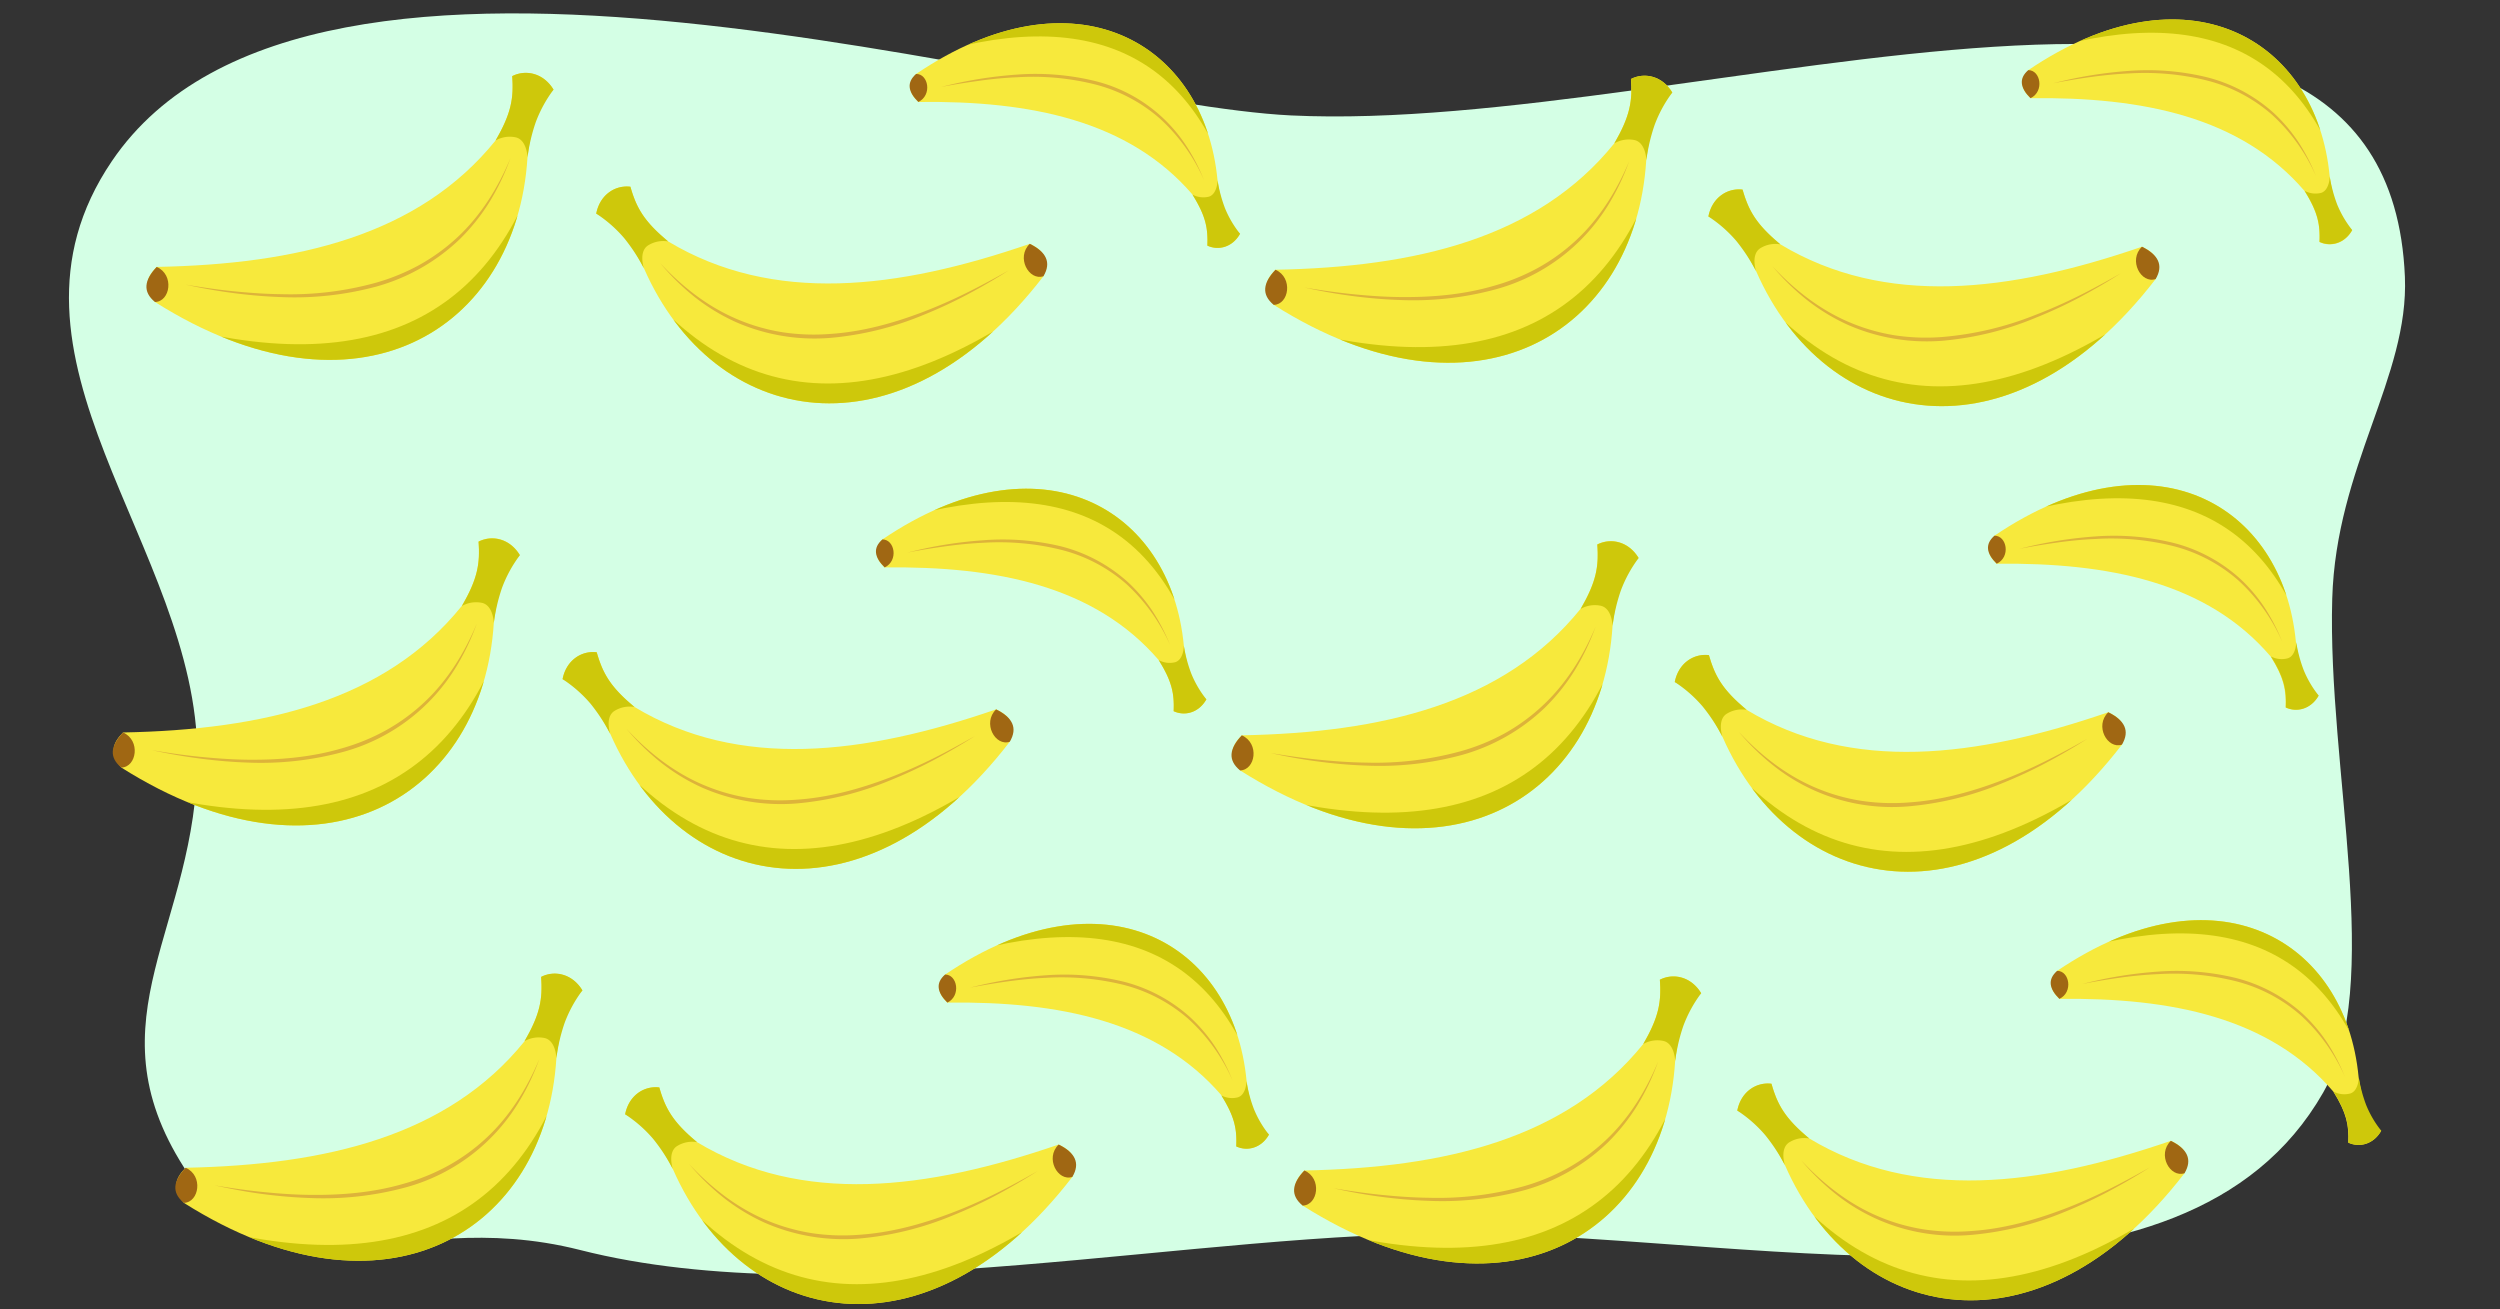 <svg xmlns="http://www.w3.org/2000/svg" xmlns:xlink="http://www.w3.org/1999/xlink" width="760" height="398" viewBox="0 0 760 398"><rect x="0" y="0" width="760" height="398" fill="#333333" stroke="none"/><defs><clipPath id="a"><path d="M56.43,355c-2.78,2.82-4.48,5.93-.52,10.68,61.18,38.71,109.93,8.83,113.23-43.95,0,0,.63-5.26,1.82-10.81s6.1-9.8,6.1-9.8c-3-5-8.39-6.23-12.56-4.11.48,6.56-.22,11.26-5.07,19.57C136.11,345.43,99,354.15,56.43,355Z" fill="#f7e93c"/></clipPath><clipPath id="b"><path d="M321.84,347.94c3.57,1.68,6.25,4,4.15,9.84-44.16,57.37-100.21,46.05-121.44-2.39,0,0-2.39-4.72-5.42-9.52s-9.09-7.12-9.09-7.12c1.12-5.74,5.75-8.73,10.39-8.17,1.8,6.33,4.07,10.49,11.48,16.64C243.73,366.35,281.6,361.8,321.84,347.94Z" fill="#f7e93c"/></clipPath><clipPath id="c"><path d="M288,304.79c-2.29-2.18-3.73-4.63-.68-8.53,48-32.47,87.69-9.78,91.64,32.34,0,0,.63,4.19,1.72,8.6s5.12,7.69,5.12,7.69c-2.29,4.08-6.56,5.18-9.95,3.59.23-5.26-.45-9-4.54-15.52C351.91,310.43,322,304.37,288,304.79Z" fill="#f7e93c"/></clipPath><clipPath id="d"><path d="M396.53,355.83c-2.78,2.81-4.48,5.93-.52,10.67,61.18,38.72,109.93,8.84,113.24-43.95,0,0,.62-5.25,1.81-10.8s6.1-9.81,6.1-9.81c-3-5-8.39-6.22-12.56-4.11.48,6.57-.22,11.26-5.07,19.57C476.21,346.3,439.08,355,396.53,355.83Z" fill="#f7e93c"/></clipPath><clipPath id="e"><path d="M659.94,346.81c3.57,1.69,6.25,4,4.15,9.85-44.16,57.37-100.21,46-121.44-2.4,0,0-2.39-4.72-5.41-9.52s-9.1-7.12-9.1-7.12c1.12-5.74,5.75-8.72,10.39-8.17,1.8,6.33,4.07,10.5,11.48,16.64C581.83,365.22,619.7,360.67,659.94,346.81Z" fill="#f7e93c"/></clipPath><clipPath id="f"><path d="M626.06,303.66c-2.28-2.18-3.73-4.63-.68-8.52,48-32.47,87.69-9.79,91.64,32.34,0,0,.63,4.18,1.72,8.59s5.12,7.69,5.12,7.69c-2.29,4.08-6.56,5.19-10,3.6.23-5.26-.45-9-4.54-15.53C690,309.31,660.11,303.25,626.06,303.66Z" fill="#f7e93c"/></clipPath><clipPath id="g"><path d="M37.41,222.67c-2.78,2.81-4.49,5.93-.52,10.67,61.18,38.72,109.93,8.83,113.23-44,0,0,.63-5.26,1.82-10.8s6.1-9.81,6.1-9.81c-3-5-8.4-6.22-12.56-4.11.48,6.57-.23,11.26-5.08,19.57C117.09,213.14,80,221.86,37.41,222.67Z" fill="#f7e93c"/></clipPath><clipPath id="h"><path d="M302.82,215.65c3.57,1.69,6.25,4,4.15,9.84-44.16,57.38-100.21,46.05-121.44-2.39,0,0-2.39-4.72-5.42-9.52s-9.09-7.12-9.09-7.12c1.11-5.74,5.74-8.73,10.38-8.17,1.81,6.33,4.08,10.5,11.49,16.64C224.71,234.06,262.58,229.51,302.82,215.65Z" fill="#f7e93c"/></clipPath><clipPath id="i"><path d="M268.94,172.5c-2.29-2.18-3.73-4.63-.68-8.52,48-32.48,87.68-9.79,91.63,32.33,0,0,.64,4.19,1.73,8.6s5.12,7.69,5.12,7.69c-2.3,4.08-6.56,5.18-9.95,3.6.22-5.27-.45-9-4.54-15.53C332.89,178.14,303,172.08,268.94,172.5Z" fill="#f7e93c"/></clipPath><clipPath id="j"><path d="M377.51,223.54c-2.78,2.81-4.49,5.93-.52,10.67,61.18,38.72,109.93,8.84,113.23-44,0,0,.63-5.25,1.82-10.8s6.1-9.81,6.1-9.81c-3-5-8.39-6.22-12.56-4.11.48,6.57-.22,11.26-5.07,19.58C457.19,214,420.06,222.74,377.51,223.54Z" fill="#f7e93c"/></clipPath><clipPath id="k"><path d="M640.92,216.52c3.57,1.69,6.25,4,4.15,9.85-44.16,57.37-100.21,46-121.44-2.39,0,0-2.39-4.73-5.42-9.53s-9.09-7.11-9.09-7.11c1.11-5.75,5.75-8.73,10.39-8.18,1.8,6.33,4.07,10.5,11.48,16.64C562.81,234.93,600.68,230.38,640.92,216.52Z" fill="#f7e93c"/></clipPath><clipPath id="l"><path d="M607,171.37c-2.29-2.18-3.73-4.63-.68-8.52,48-32.47,87.68-9.79,91.64,32.34,0,0,.63,4.19,1.72,8.59s5.12,7.69,5.12,7.69c-2.3,4.09-6.56,5.19-10,3.6.22-5.26-.45-9-4.54-15.52C671,177,641.09,171,607,171.37Z" fill="#f7e93c"/></clipPath><clipPath id="m"><path d="M47.64,81.14c-2.77,2.81-4.48,5.93-.52,10.67,61.19,38.72,109.93,8.84,113.24-43.95,0,0,.63-5.25,1.82-10.8s6.1-9.81,6.1-9.81c-3-5-8.4-6.22-12.57-4.11.48,6.57-.22,11.26-5.07,19.58C127.32,71.61,90.2,80.34,47.64,81.14Z" fill="#f7e93c"/></clipPath><clipPath id="n"><path d="M313.05,74.12c3.58,1.69,6.25,4,4.16,9.85C273,141.34,217,130,195.77,81.58c0,0-2.4-4.73-5.42-9.53s-9.1-7.11-9.1-7.11c1.12-5.75,5.75-8.73,10.39-8.18,1.8,6.33,4.08,10.5,11.49,16.64C235,92.53,272.81,88,313.05,74.12Z" fill="#f7e93c"/></clipPath><clipPath id="o"><path d="M279.18,31c-2.29-2.18-3.73-4.63-.68-8.52,48-32.47,87.68-9.79,91.63,32.34,0,0,.63,4.19,1.72,8.59S377,71.07,377,71.07c-2.29,4.08-6.56,5.19-9.94,3.6.22-5.26-.46-9-4.54-15.52C343.13,36.62,313.22,30.56,279.18,31Z" fill="#f7e93c"/></clipPath><clipPath id="p"><path d="M387.75,82c-2.78,2.82-4.49,5.93-.53,10.68,61.19,38.71,109.93,8.83,113.24-43.95,0,0,.63-5.26,1.82-10.81s6.1-9.8,6.1-9.8c-3-5-8.4-6.23-12.57-4.11.49,6.56-.22,11.26-5.07,19.57C467.43,72.49,430.3,81.21,387.75,82Z" fill="#f7e93c"/></clipPath><clipPath id="q"><path d="M651.16,75c3.57,1.68,6.24,4,4.15,9.84-44.17,57.37-100.21,46-121.44-2.39,0,0-2.4-4.72-5.42-9.52s-9.1-7.12-9.1-7.12c1.12-5.74,5.75-8.73,10.39-8.17,1.81,6.33,4.08,10.49,11.49,16.64C573.05,93.41,610.91,88.86,651.16,75Z" fill="#f7e93c"/></clipPath><clipPath id="r"><path d="M617.28,29.85c-2.29-2.18-3.73-4.63-.68-8.53,48-32.47,87.68-9.78,91.63,32.34,0,0,.63,4.19,1.72,8.6S715.07,70,715.07,70c-2.29,4.08-6.56,5.18-9.94,3.59.22-5.26-.46-9-4.54-15.52C681.23,35.49,651.33,29.43,617.28,29.85Z" fill="#f7e93c"/></clipPath></defs><path d="M60,230C60,166-6.4,108.61,34,49,95-41,316.8,31.4,392.42,35.09c123.59,6,333.37-78,338.67,49.07,1.27,30.47-20.92,57.59-22.09,97.84-1.51,52,16,117.3-2.76,150.15C664,406,539.38,376.2,446,375c-81.62-1.05-191.51,24.89-269.64,5C119.08,365.48,85.66,401.43,56,355,26.88,309.42,60,281.86,60,230Z" fill="#d4ffe5"/><path d="M56.43,355c-2.78,2.82-4.48,5.93-.52,10.68,61.18,38.71,109.93,8.83,113.23-43.95,0,0,.63-5.26,1.82-10.81s6.1-9.8,6.1-9.8c-3-5-8.39-6.23-12.56-4.11.48,6.56-.22,11.26-5.07,19.57C136.11,345.43,99,354.15,56.43,355Z" fill="#f7e93c"/><g clip-path="url(#a)"><path d="M176.49,309.53C163.31,369.17,123.37,391.27,56,371.29c0,0,53.56,31.67,92.35,11.21C180.87,365.33,175.9,305.71,176.49,309.53Z" fill="#cec80b"/></g><path d="M56.43,355c-3.81,4-4.33,7.57-.52,10.68C60.56,365.51,61.87,357.37,56.43,355Z" fill="#a06713"/><path d="M65.22,360.34c4.8.8,9.61,1.51,14.44,2s9.67.85,14.52.9c9.67.12,19.42-.7,28.7-3.43a63.09,63.09,0,0,0,13.36-5.44,58.54,58.54,0,0,0,11.66-8.48c7.08-6.59,12.3-15,16.06-23.95a72.65,72.65,0,0,1-6.29,13.17A58,58,0,0,1,123.21,361a95.66,95.66,0,0,1-29,3.2c-4.88-.17-9.74-.6-14.57-1.24S70,361.4,65.22,360.34Z" fill="#ddb33a"/><path d="M159.43,316.53c4.85-8.31,5.55-13,5.07-19.57,4.17-2.12,9.54-.9,12.56,4.11a39.23,39.23,0,0,0-5.42,9.91,54.31,54.31,0,0,0-2.5,10.7s-.12-5.2-3.46-6.09A8.7,8.7,0,0,0,159.43,316.53Z" fill="#cec80b"/><path d="M321.84,347.94c3.57,1.68,6.25,4,4.15,9.84-44.16,57.37-100.21,46.05-121.44-2.39,0,0-2.39-4.72-5.42-9.52s-9.09-7.12-9.09-7.12c1.12-5.74,5.75-8.73,10.39-8.17,1.8,6.33,4.07,10.49,11.48,16.64C243.73,366.35,281.6,361.8,321.84,347.94Z" fill="#f7e93c"/><g clip-path="url(#b)"><path d="M193.48,346.5c32.86,51.49,78,58.53,134.39,16.62,0,0-39.43,48.14-82.88,42.24C208.53,400.41,192.72,342.71,193.48,346.5Z" fill="#cec80b"/></g><path d="M321.84,347.94c4.94,2.42,6.67,5.62,4.15,9.84C321.59,359.27,317.56,352.07,321.84,347.94Z" fill="#a06713"/><path d="M315.44,356c-4.1,2.63-8.32,5.06-12.62,7.36s-8.73,4.33-13.25,6.16a95.45,95.45,0,0,1-28.39,7,59.87,59.87,0,0,1-28.74-4.83,60.67,60.67,0,0,1-12.5-7.62,73.57,73.57,0,0,1-10.44-10.21c6.61,7.11,14.4,13.21,23.31,17a59.27,59.27,0,0,0,13.87,4,63.24,63.24,0,0,0,14.42.52c9.64-.63,19.08-3.2,28.13-6.63,4.53-1.72,9-3.69,13.33-5.84S311.2,358.41,315.44,356Z" fill="#ddb33a"/><path d="M211.91,347.22c-7.41-6.15-9.68-10.31-11.48-16.64-4.64-.56-9.27,2.43-10.39,8.17a39.5,39.5,0,0,1,8.5,7.45,54.38,54.38,0,0,1,6,9.19s-1.66-4.93,1.17-6.91A8.7,8.7,0,0,1,211.91,347.22Z" fill="#cec80b"/><path d="M288,304.79c-2.29-2.18-3.73-4.63-.68-8.53,48-32.47,87.69-9.78,91.64,32.34,0,0,.63,4.19,1.72,8.6s5.12,7.69,5.12,7.69c-2.29,4.08-6.56,5.18-9.95,3.59.23-5.26-.45-9-4.54-15.52C351.91,310.43,322,304.37,288,304.79Z" fill="#f7e93c"/><g clip-path="url(#c)"><path d="M385.09,338.14c-12-47.37-44.5-64.05-97.89-46.4,0,0,42-26.65,73.56-11.25C387.21,293.41,384.72,341.2,385.09,338.14Z" fill="#cec80b"/></g><path d="M288,304.79c-3.14-3.09-3.65-6-.68-8.53C291,296.24,292.25,302.72,288,304.79Z" fill="#a06713"/><path d="M294.86,300.26a128,128,0,0,1,23-3.77,76.51,76.51,0,0,1,23.31,1.84,47.72,47.72,0,0,1,20.62,10.89,48.91,48.91,0,0,1,7.58,8.93,59.29,59.29,0,0,1,5.36,10.38,55.15,55.15,0,0,0-13.44-18.75A47.87,47.87,0,0,0,341,299.26a78.53,78.53,0,0,0-23-2c-3.87.16-7.74.55-11.59,1.08S298.67,299.51,294.86,300.26Z" fill="#ddb33a"/><path d="M371.27,333c4.09,6.53,4.77,10.26,4.54,15.52,3.39,1.59,7.66.49,9.95-3.59a31.54,31.54,0,0,1-4.58-7.8,43,43,0,0,1-2.26-8.49s0,4.16-2.62,4.95A7,7,0,0,1,371.27,333Z" fill="#cec80b"/><path d="M396.53,355.83c-2.78,2.81-4.48,5.93-.52,10.67,61.18,38.72,109.93,8.84,113.24-43.95,0,0,.62-5.25,1.81-10.8s6.1-9.81,6.1-9.81c-3-5-8.39-6.22-12.56-4.11.48,6.57-.22,11.26-5.07,19.57C476.21,346.3,439.08,355,396.53,355.83Z" fill="#f7e93c"/><g clip-path="url(#d)"><path d="M516.59,310.4c-13.18,59.64-53.12,81.74-120.51,61.76,0,0,53.56,31.67,92.35,11.21C521,366.2,516,306.59,516.59,310.4Z" fill="#cec80b"/></g><path d="M396.53,355.83c-3.81,4-4.33,7.57-.52,10.67C400.66,366.38,402,358.24,396.53,355.83Z" fill="#a06713"/><path d="M405.32,361.22c4.8.79,9.61,1.51,14.44,2s9.67.84,14.52.9a97.62,97.62,0,0,0,28.7-3.43,63.62,63.62,0,0,0,13.36-5.44A58.54,58.54,0,0,0,488,346.76c7.08-6.6,12.3-15,16.06-24A73.06,73.06,0,0,1,497.77,336a60.61,60.61,0,0,1-9.13,11.45,59.72,59.72,0,0,1-25.33,14.4,95.31,95.31,0,0,1-29.05,3.2c-4.88-.17-9.74-.6-14.57-1.24S410.07,362.28,405.32,361.22Z" fill="#ddb33a"/><path d="M499.53,317.4c4.85-8.31,5.55-13,5.07-19.57,4.17-2.11,9.54-.9,12.56,4.11a39.39,39.39,0,0,0-5.42,9.92,54.51,54.51,0,0,0-2.49,10.69s-.13-5.2-3.47-6.08A8.66,8.66,0,0,0,499.53,317.4Z" fill="#cec80b"/><path d="M659.94,346.81c3.57,1.69,6.25,4,4.15,9.85-44.16,57.37-100.21,46-121.44-2.4,0,0-2.39-4.72-5.41-9.52s-9.1-7.12-9.1-7.12c1.12-5.74,5.75-8.72,10.39-8.17,1.8,6.33,4.07,10.5,11.48,16.64C581.83,365.22,619.7,360.67,659.94,346.81Z" fill="#f7e93c"/><g clip-path="url(#e)"><path d="M531.58,345.38c32.86,51.48,78,58.52,134.39,16.62,0,0-39.43,48.14-82.88,42.23C546.63,399.28,530.82,341.59,531.58,345.38Z" fill="#cec80b"/></g><path d="M659.94,346.81c4.94,2.42,6.67,5.62,4.15,9.85C659.69,358.14,655.66,350.94,659.94,346.81Z" fill="#a06713"/><path d="M653.54,354.89c-4.1,2.62-8.32,5.06-12.62,7.35s-8.73,4.34-13.25,6.17a95.74,95.74,0,0,1-28.39,7A57.93,57.93,0,0,1,558,362.93a73.57,73.57,0,0,1-10.44-10.21c6.61,7.11,14.41,13.22,23.31,17a58.79,58.79,0,0,0,13.87,4,63.24,63.24,0,0,0,14.42.52c9.64-.62,19.08-3.2,28.13-6.63,4.53-1.72,9-3.69,13.33-5.83S649.3,357.28,653.54,354.89Z" fill="#ddb33a"/><path d="M550,346.09c-7.41-6.14-9.68-10.31-11.48-16.64-4.64-.55-9.27,2.43-10.39,8.17a39.38,39.38,0,0,1,8.5,7.46,54.1,54.1,0,0,1,6,9.18s-1.66-4.92,1.17-6.9A8.67,8.67,0,0,1,550,346.09Z" fill="#cec80b"/><path d="M626.06,303.66c-2.28-2.18-3.73-4.63-.68-8.52,48-32.47,87.69-9.79,91.64,32.34,0,0,.63,4.18,1.72,8.59s5.12,7.69,5.12,7.69c-2.29,4.08-6.56,5.19-10,3.6.23-5.26-.45-9-4.54-15.53C690,309.31,660.11,303.25,626.06,303.66Z" fill="#f7e93c"/><g clip-path="url(#f)"><path d="M723.19,337c-12-47.36-44.5-64-97.89-46.4,0,0,42.05-26.65,73.56-11.25C725.31,292.29,722.82,340.08,723.19,337Z" fill="#cec80b"/></g><path d="M626.06,303.66c-3.14-3.08-3.65-5.94-.68-8.52C629.1,295.12,630.35,301.6,626.06,303.66Z" fill="#a06713"/><path d="M633,299.14a127.16,127.16,0,0,1,23-3.77,76.26,76.26,0,0,1,23.32,1.84,47.75,47.75,0,0,1,20.61,10.89,48.25,48.25,0,0,1,7.58,8.93,59.2,59.2,0,0,1,5.36,10.37,55.24,55.24,0,0,0-13.44-18.75,47.85,47.85,0,0,0-20.35-10.51,77.86,77.86,0,0,0-23-2c-3.87.16-7.74.54-11.58,1.07S636.78,298.38,633,299.14Z" fill="#ddb33a"/><path d="M709.37,331.83c4.09,6.53,4.77,10.27,4.54,15.53,3.39,1.59,7.66.48,10-3.6a31.37,31.37,0,0,1-4.58-7.79,43,43,0,0,1-2.26-8.49s0,4.16-2.62,4.95A7,7,0,0,1,709.37,331.83Z" fill="#cec80b"/><path d="M37.41,222.67c-2.78,2.81-4.49,5.93-.52,10.67,61.18,38.72,109.93,8.83,113.23-44,0,0,.63-5.26,1.82-10.8s6.1-9.81,6.1-9.81c-3-5-8.4-6.22-12.56-4.11.48,6.57-.23,11.26-5.08,19.57C117.09,213.14,80,221.86,37.41,222.67Z" fill="#f7e93c"/><g clip-path="url(#g)"><path d="M157.47,177.24C144.29,236.88,104.35,259,37,239c0,0,53.56,31.67,92.35,11.21C161.85,233,156.88,173.42,157.47,177.24Z" fill="#cec80b"/></g><path d="M37.41,222.67c-3.81,4-4.33,7.56-.52,10.67C41.54,233.22,42.85,225.08,37.41,222.67Z" fill="#a06713"/><path d="M46.2,228.05c4.79.8,9.6,1.52,14.44,2s9.67.84,14.52.9c9.67.11,19.42-.71,28.7-3.44a63.09,63.09,0,0,0,13.36-5.44,58.54,58.54,0,0,0,11.66-8.48c7.08-6.59,12.3-15,16.06-24a72.65,72.65,0,0,1-6.29,13.17,58,58,0,0,1-34.46,25.86,95.35,95.35,0,0,1-29,3.2c-4.88-.17-9.74-.6-14.57-1.24S50.94,229.11,46.2,228.05Z" fill="#ddb33a"/><path d="M140.4,184.24c4.85-8.31,5.56-13,5.08-19.57,4.16-2.11,9.54-.9,12.56,4.11a39.23,39.23,0,0,0-5.42,9.91,54.31,54.31,0,0,0-2.5,10.7s-.13-5.2-3.46-6.09A8.73,8.73,0,0,0,140.4,184.24Z" fill="#cec80b"/><path d="M302.82,215.65c3.57,1.69,6.25,4,4.15,9.84-44.16,57.38-100.21,46.05-121.44-2.39,0,0-2.39-4.72-5.42-9.52s-9.09-7.12-9.09-7.12c1.11-5.74,5.74-8.73,10.38-8.17,1.81,6.33,4.08,10.5,11.49,16.64C224.71,234.06,262.58,229.51,302.82,215.65Z" fill="#f7e93c"/><g clip-path="url(#h)"><path d="M174.46,214.21c32.86,51.49,78,58.53,134.39,16.62,0,0-39.43,48.14-82.88,42.24C189.51,268.12,173.7,210.43,174.46,214.21Z" fill="#cec80b"/></g><path d="M302.82,215.65c4.94,2.42,6.66,5.62,4.15,9.84C302.56,227,298.54,219.78,302.82,215.65Z" fill="#a06713"/><path d="M296.42,223.73c-4.1,2.62-8.32,5.06-12.62,7.35s-8.73,4.33-13.26,6.17a95.6,95.6,0,0,1-28.38,7,59.76,59.76,0,0,1-28.74-4.83,60.41,60.41,0,0,1-12.5-7.62,73,73,0,0,1-10.44-10.21c6.61,7.11,14.4,13.21,23.31,17a59.27,59.27,0,0,0,13.87,4,63.24,63.24,0,0,0,14.42.52c9.64-.63,19.08-3.2,28.13-6.63,4.53-1.72,9-3.69,13.33-5.83S292.18,226.12,296.42,223.73Z" fill="#ddb33a"/><path d="M192.89,214.93c-7.41-6.14-9.68-10.31-11.49-16.64-4.64-.56-9.27,2.43-10.38,8.17a39.31,39.31,0,0,1,8.49,7.45,54.84,54.84,0,0,1,6,9.19s-1.67-4.93,1.17-6.9A8.67,8.67,0,0,1,192.89,214.93Z" fill="#cec80b"/><path d="M268.94,172.5c-2.29-2.18-3.73-4.63-.68-8.52,48-32.48,87.68-9.79,91.63,32.33,0,0,.64,4.19,1.73,8.6s5.12,7.69,5.12,7.69c-2.3,4.08-6.56,5.18-9.95,3.6.22-5.27-.45-9-4.54-15.53C332.89,178.14,303,172.08,268.94,172.5Z" fill="#f7e93c"/><g clip-path="url(#i)"><path d="M366.07,205.85c-12-47.37-44.5-64-97.89-46.4,0,0,42-26.65,73.56-11.25C368.19,161.12,365.7,208.91,366.07,205.85Z" fill="#cec80b"/></g><path d="M268.94,172.5c-3.14-3.08-3.65-5.95-.68-8.52C272,164,273.23,170.43,268.94,172.5Z" fill="#a06713"/><path d="M275.83,168a127.39,127.39,0,0,1,23.05-3.76A76.19,76.19,0,0,1,322.19,166a47.91,47.91,0,0,1,20.62,10.9,48.91,48.91,0,0,1,7.58,8.92,59.29,59.29,0,0,1,5.36,10.38,55.28,55.28,0,0,0-13.44-18.75A47.72,47.72,0,0,0,322,167a78.1,78.1,0,0,0-23-2c-3.87.17-7.74.55-11.59,1.08S279.65,167.22,275.83,168Z" fill="#ddb33a"/><path d="M352.25,200.67c4.09,6.53,4.76,10.26,4.54,15.53,3.39,1.58,7.65.48,9.95-3.6a31.54,31.54,0,0,1-4.58-7.8,43.44,43.44,0,0,1-2.27-8.49s0,4.17-2.62,5A6.94,6.94,0,0,1,352.25,200.67Z" fill="#cec80b"/><path d="M377.51,223.54c-2.78,2.81-4.49,5.93-.52,10.67,61.18,38.72,109.93,8.84,113.23-44,0,0,.63-5.25,1.82-10.8s6.1-9.81,6.1-9.81c-3-5-8.39-6.22-12.56-4.11.48,6.57-.22,11.26-5.07,19.58C457.19,214,420.06,222.74,377.51,223.54Z" fill="#f7e93c"/><g clip-path="url(#j)"><path d="M497.57,178.11c-13.18,59.65-53.12,81.74-120.51,61.77,0,0,53.56,31.67,92.35,11.2C502,233.91,497,174.3,497.57,178.11Z" fill="#cec80b"/></g><path d="M377.51,223.54c-3.81,4-4.33,7.57-.52,10.67C381.64,234.1,383,226,377.51,223.54Z" fill="#a06713"/><path d="M386.3,228.93c4.8.79,9.6,1.51,14.44,2s9.67.84,14.52.9a97.7,97.7,0,0,0,28.7-3.43A63.09,63.09,0,0,0,457.32,223,58.54,58.54,0,0,0,469,214.47c7.08-6.6,12.3-15,16.06-23.95a73.29,73.29,0,0,1-6.29,13.17,60.61,60.61,0,0,1-9.13,11.45,59.62,59.62,0,0,1-25.33,14.4,95.35,95.35,0,0,1-29.05,3.2c-4.88-.17-9.74-.6-14.57-1.24S391,230,386.3,228.93Z" fill="#ddb33a"/><path d="M480.51,185.12c4.85-8.32,5.55-13,5.07-19.58,4.17-2.11,9.54-.9,12.56,4.11a39.39,39.39,0,0,0-5.42,9.92,54.14,54.14,0,0,0-2.5,10.69s-.12-5.2-3.46-6.08A8.64,8.64,0,0,0,480.51,185.12Z" fill="#cec80b"/><path d="M640.92,216.52c3.57,1.69,6.25,4,4.15,9.85-44.16,57.37-100.21,46-121.44-2.39,0,0-2.39-4.73-5.42-9.53s-9.09-7.11-9.09-7.11c1.11-5.75,5.75-8.73,10.39-8.18,1.8,6.33,4.07,10.5,11.48,16.64C562.81,234.93,600.68,230.38,640.92,216.52Z" fill="#f7e93c"/><g clip-path="url(#k)"><path d="M512.56,215.09c32.86,51.49,78,58.52,134.39,16.62,0,0-39.43,48.14-82.88,42.24C527.61,269,511.8,211.3,512.56,215.09Z" fill="#cec80b"/></g><path d="M640.92,216.52c4.94,2.43,6.67,5.62,4.15,9.85C640.67,227.85,636.64,220.66,640.92,216.52Z" fill="#a06713"/><path d="M634.52,224.6c-4.1,2.63-8.32,5.06-12.62,7.35s-8.73,4.34-13.26,6.17a95.3,95.3,0,0,1-28.38,7A57.93,57.93,0,0,1,539,232.64a73,73,0,0,1-10.44-10.21c6.61,7.12,14.4,13.22,23.31,17a58.32,58.32,0,0,0,13.87,4,63.24,63.24,0,0,0,14.42.52c9.64-.62,19.08-3.19,28.13-6.63,4.53-1.71,9-3.69,13.33-5.83S630.28,227,634.52,224.6Z" fill="#ddb33a"/><path d="M531,215.8c-7.41-6.14-9.68-10.31-11.48-16.64-4.64-.55-9.28,2.43-10.39,8.18a39,39,0,0,1,8.49,7.45,53.65,53.65,0,0,1,6,9.19s-1.66-4.93,1.17-6.91A8.67,8.67,0,0,1,531,215.8Z" fill="#cec80b"/><path d="M607,171.37c-2.29-2.18-3.73-4.63-.68-8.52,48-32.47,87.68-9.79,91.64,32.34,0,0,.63,4.19,1.72,8.59s5.12,7.69,5.12,7.69c-2.3,4.09-6.56,5.19-10,3.6.22-5.26-.45-9-4.54-15.52C671,177,641.09,171,607,171.37Z" fill="#f7e93c"/><g clip-path="url(#l)"><path d="M704.17,204.72c-12-47.36-44.5-64-97.89-46.4,0,0,42-26.65,73.56-11.25C706.29,160,703.8,207.79,704.17,204.72Z" fill="#cec80b"/></g><path d="M607,171.37c-3.14-3.08-3.65-5.94-.68-8.52C610.08,162.83,611.33,169.31,607,171.37Z" fill="#a06713"/><path d="M613.94,166.85a127.16,127.16,0,0,1,23-3.77,76.2,76.2,0,0,1,23.31,1.84,47.72,47.72,0,0,1,20.62,10.89,48.25,48.25,0,0,1,7.58,8.93,58.94,58.94,0,0,1,5.36,10.38,55.19,55.19,0,0,0-13.44-18.76,47.85,47.85,0,0,0-20.35-10.51,77.86,77.86,0,0,0-23-2c-3.87.16-7.74.54-11.59,1.08S617.75,166.09,613.94,166.85Z" fill="#ddb33a"/><path d="M690.35,199.55c4.09,6.52,4.76,10.26,4.54,15.52,3.39,1.59,7.65.49,10-3.6a31.37,31.37,0,0,1-4.58-7.79,43,43,0,0,1-2.26-8.49s0,4.16-2.62,4.95A7,7,0,0,1,690.35,199.55Z" fill="#cec80b"/><path d="M47.64,81.14c-2.77,2.81-4.48,5.93-.52,10.67,61.19,38.72,109.93,8.84,113.24-43.95,0,0,.63-5.25,1.82-10.8s6.1-9.81,6.1-9.81c-3-5-8.4-6.22-12.57-4.11.48,6.57-.22,11.26-5.07,19.58C127.32,71.61,90.2,80.34,47.64,81.14Z" fill="#f7e93c"/><g clip-path="url(#m)"><path d="M167.71,35.71c-13.18,59.64-53.13,81.74-120.52,61.77,0,0,53.57,31.66,92.35,11.2C172.08,91.51,167.12,31.9,167.71,35.71Z" fill="#cec80b"/></g><path d="M47.64,81.14c-3.8,4-4.33,7.57-.52,10.67C51.77,91.69,53.08,83.55,47.64,81.14Z" fill="#a06713"/><path d="M56.43,86.53c4.8.79,9.61,1.51,14.44,2s9.68.84,14.52.9A97.62,97.62,0,0,0,114.09,86a63.17,63.17,0,0,0,13.37-5.44,59.12,59.12,0,0,0,11.66-8.48c7.07-6.6,12.3-15,16.06-24a73.74,73.74,0,0,1-6.29,13.18,60.61,60.61,0,0,1-9.13,11.45,59.78,59.78,0,0,1-25.33,14.4,95.38,95.38,0,0,1-29.06,3.2c-4.87-.17-9.74-.6-14.57-1.24S61.18,87.59,56.43,86.53Z" fill="#ddb33a"/><path d="M150.64,42.72c4.85-8.32,5.55-13,5.07-19.58,4.17-2.11,9.55-.9,12.57,4.11a39.39,39.39,0,0,0-5.42,9.92,54.14,54.14,0,0,0-2.5,10.69s-.13-5.2-3.47-6.08A8.66,8.66,0,0,0,150.64,42.72Z" fill="#cec80b"/><path d="M313.05,74.12c3.58,1.69,6.25,4,4.16,9.85C273,141.34,217,130,195.77,81.58c0,0-2.4-4.73-5.42-9.53s-9.1-7.11-9.1-7.11c1.12-5.75,5.75-8.73,10.39-8.18,1.8,6.33,4.08,10.5,11.49,16.64C235,92.53,272.81,88,313.05,74.12Z" fill="#f7e93c"/><g clip-path="url(#n)"><path d="M184.69,72.69c32.86,51.49,78,58.52,134.4,16.62,0,0-39.43,48.14-82.89,42.24C199.74,126.59,183.93,68.9,184.69,72.69Z" fill="#cec80b"/></g><path d="M313.05,74.12c4.94,2.42,6.67,5.62,4.16,9.85C312.8,85.45,308.78,78.26,313.05,74.12Z" fill="#a06713"/><path d="M306.65,82.2c-4.09,2.63-8.31,5.06-12.61,7.35s-8.74,4.34-13.26,6.17a95.36,95.36,0,0,1-28.39,7,59.62,59.62,0,0,1-28.73-4.83,60.31,60.31,0,0,1-12.51-7.62A73,73,0,0,1,200.72,80c6.61,7.12,14.4,13.22,23.31,17a58.25,58.25,0,0,0,13.86,4,63.24,63.24,0,0,0,14.42.52c9.65-.62,19.09-3.2,28.13-6.63,4.54-1.72,9-3.69,13.33-5.83S302.42,84.59,306.65,82.2Z" fill="#ddb33a"/><path d="M203.13,73.4c-7.41-6.14-9.69-10.31-11.49-16.64-4.64-.55-9.27,2.43-10.39,8.18a39.17,39.17,0,0,1,8.5,7.45,54.39,54.39,0,0,1,6,9.19s-1.67-4.93,1.16-6.91A8.7,8.7,0,0,1,203.13,73.4Z" fill="#cec80b"/><path d="M279.18,31c-2.29-2.18-3.73-4.63-.68-8.52,48-32.47,87.68-9.79,91.63,32.34,0,0,.63,4.19,1.72,8.59S377,71.07,377,71.07c-2.29,4.08-6.56,5.19-9.94,3.6.22-5.26-.46-9-4.54-15.52C343.13,36.62,313.22,30.56,279.18,31Z" fill="#f7e93c"/><g clip-path="url(#o)"><path d="M376.31,64.32c-12-47.36-44.51-64-97.9-46.4,0,0,42-26.65,73.57-11.25C378.42,19.6,375.93,67.39,376.31,64.32Z" fill="#cec80b"/></g><path d="M279.18,31c-3.14-3.08-3.65-5.94-.68-8.52C282.22,22.43,283.47,28.91,279.18,31Z" fill="#a06713"/><path d="M286.07,26.45a127.26,127.26,0,0,1,23.05-3.77,76.22,76.22,0,0,1,23.31,1.84,46.35,46.35,0,0,1,28.19,19.82A57.63,57.63,0,0,1,366,54.72,55.16,55.16,0,0,0,352.55,36a47.89,47.89,0,0,0-20.36-10.51,77.79,77.79,0,0,0-23-2c-3.88.16-7.74.54-11.59,1.08S289.89,25.69,286.07,26.45Z" fill="#ddb33a"/><path d="M362.49,59.15c4.08,6.52,4.76,10.26,4.54,15.52,3.38,1.59,7.65.48,9.94-3.6a31.37,31.37,0,0,1-4.58-7.79,43.81,43.81,0,0,1-2.26-8.49s0,4.16-2.62,5A7,7,0,0,1,362.49,59.15Z" fill="#cec80b"/><path d="M387.75,82c-2.78,2.82-4.49,5.93-.53,10.68,61.19,38.71,109.93,8.83,113.24-43.95,0,0,.63-5.26,1.82-10.81s6.1-9.8,6.1-9.8c-3-5-8.4-6.23-12.57-4.11.49,6.56-.22,11.26-5.07,19.57C467.43,72.49,430.3,81.21,387.75,82Z" fill="#f7e93c"/><g clip-path="url(#p)"><path d="M507.81,36.59c-13.18,59.64-53.13,81.74-120.52,61.76,0,0,53.57,31.67,92.35,11.21C512.18,92.39,507.22,32.77,507.81,36.59Z" fill="#cec80b"/></g><path d="M387.75,82c-3.81,4-4.34,7.57-.53,10.68C391.87,92.57,393.18,84.43,387.75,82Z" fill="#a06713"/><path d="M396.53,87.4c4.8.8,9.61,1.51,14.44,2s9.68.85,14.53.9c9.67.12,19.42-.7,28.69-3.43a63.17,63.17,0,0,0,13.37-5.44,58.83,58.83,0,0,0,11.66-8.48c7.07-6.59,12.3-15,16.06-23.95A72.65,72.65,0,0,1,489,62.16,58,58,0,0,1,454.53,88a95.69,95.69,0,0,1-29.06,3.2c-4.87-.17-9.74-.6-14.57-1.24S401.28,88.46,396.53,87.4Z" fill="#ddb33a"/><path d="M490.74,43.59c4.85-8.31,5.56-13,5.07-19.57,4.17-2.12,9.55-.9,12.57,4.11A39.23,39.23,0,0,0,503,38a54.31,54.31,0,0,0-2.5,10.7s-.13-5.2-3.47-6.09A8.72,8.72,0,0,0,490.74,43.59Z" fill="#cec80b"/><path d="M651.16,75c3.57,1.68,6.24,4,4.15,9.84-44.17,57.37-100.21,46-121.44-2.39,0,0-2.4-4.72-5.42-9.52s-9.1-7.12-9.1-7.12c1.12-5.74,5.75-8.73,10.39-8.17,1.81,6.33,4.08,10.49,11.49,16.64C573.05,93.41,610.91,88.86,651.16,75Z" fill="#f7e93c"/><g clip-path="url(#q)"><path d="M522.79,73.56c32.86,51.49,78,58.53,134.4,16.62,0,0-39.43,48.14-82.89,42.24C537.85,127.47,522,69.77,522.79,73.56Z" fill="#cec80b"/></g><path d="M651.16,75c4.93,2.42,6.66,5.62,4.15,9.84C650.9,86.33,646.88,79.13,651.16,75Z" fill="#a06713"/><path d="M644.75,83.07c-4.09,2.63-8.31,5.06-12.61,7.36s-8.74,4.33-13.26,6.16a95.31,95.31,0,0,1-28.38,7,59.76,59.76,0,0,1-28.74-4.83,60.74,60.74,0,0,1-12.51-7.62,73.49,73.49,0,0,1-10.43-10.21c6.61,7.11,14.4,13.21,23.31,17a59.19,59.19,0,0,0,13.86,4,63.26,63.26,0,0,0,14.42.52,97.71,97.71,0,0,0,28.13-6.63c4.54-1.72,9-3.69,13.33-5.84S640.52,85.47,644.75,83.07Z" fill="#ddb33a"/><path d="M541.23,74.28c-7.41-6.15-9.68-10.31-11.49-16.64-4.64-.56-9.27,2.43-10.39,8.17a39.5,39.5,0,0,1,8.5,7.45,54.84,54.84,0,0,1,6,9.19s-1.67-4.93,1.16-6.91A8.72,8.72,0,0,1,541.23,74.28Z" fill="#cec80b"/><path d="M617.28,29.85c-2.29-2.18-3.73-4.63-.68-8.53,48-32.47,87.68-9.78,91.63,32.34,0,0,.63,4.19,1.72,8.6S715.07,70,715.07,70c-2.29,4.08-6.56,5.18-9.94,3.59.22-5.26-.46-9-4.54-15.52C681.23,35.49,651.33,29.43,617.28,29.85Z" fill="#f7e93c"/><g clip-path="url(#r)"><path d="M714.41,63.2c-12-47.37-44.5-64-97.9-46.4,0,0,42-26.65,73.57-11.25C716.53,18.47,714,66.26,714.41,63.2Z" fill="#cec80b"/></g><path d="M617.28,29.85c-3.14-3.08-3.65-6-.68-8.53C620.32,21.3,621.57,27.78,617.28,29.85Z" fill="#a06713"/><path d="M624.17,25.32a128.14,128.14,0,0,1,23.05-3.77,76.54,76.54,0,0,1,23.31,1.84,47.85,47.85,0,0,1,20.61,10.89,49,49,0,0,1,7.59,8.93,58.57,58.57,0,0,1,5.35,10.38,55.12,55.12,0,0,0-13.43-18.75,47.85,47.85,0,0,0-20.36-10.52,78.46,78.46,0,0,0-23-2c-3.87.17-7.74.55-11.59,1.08S628,24.57,624.17,25.32Z" fill="#ddb33a"/><path d="M700.59,58c4.08,6.53,4.76,10.26,4.54,15.52,3.38,1.59,7.65.49,9.94-3.59a31.54,31.54,0,0,1-4.58-7.8,43.81,43.81,0,0,1-2.26-8.49s0,4.16-2.62,5A7,7,0,0,1,700.59,58Z" fill="#cec80b"/></svg>